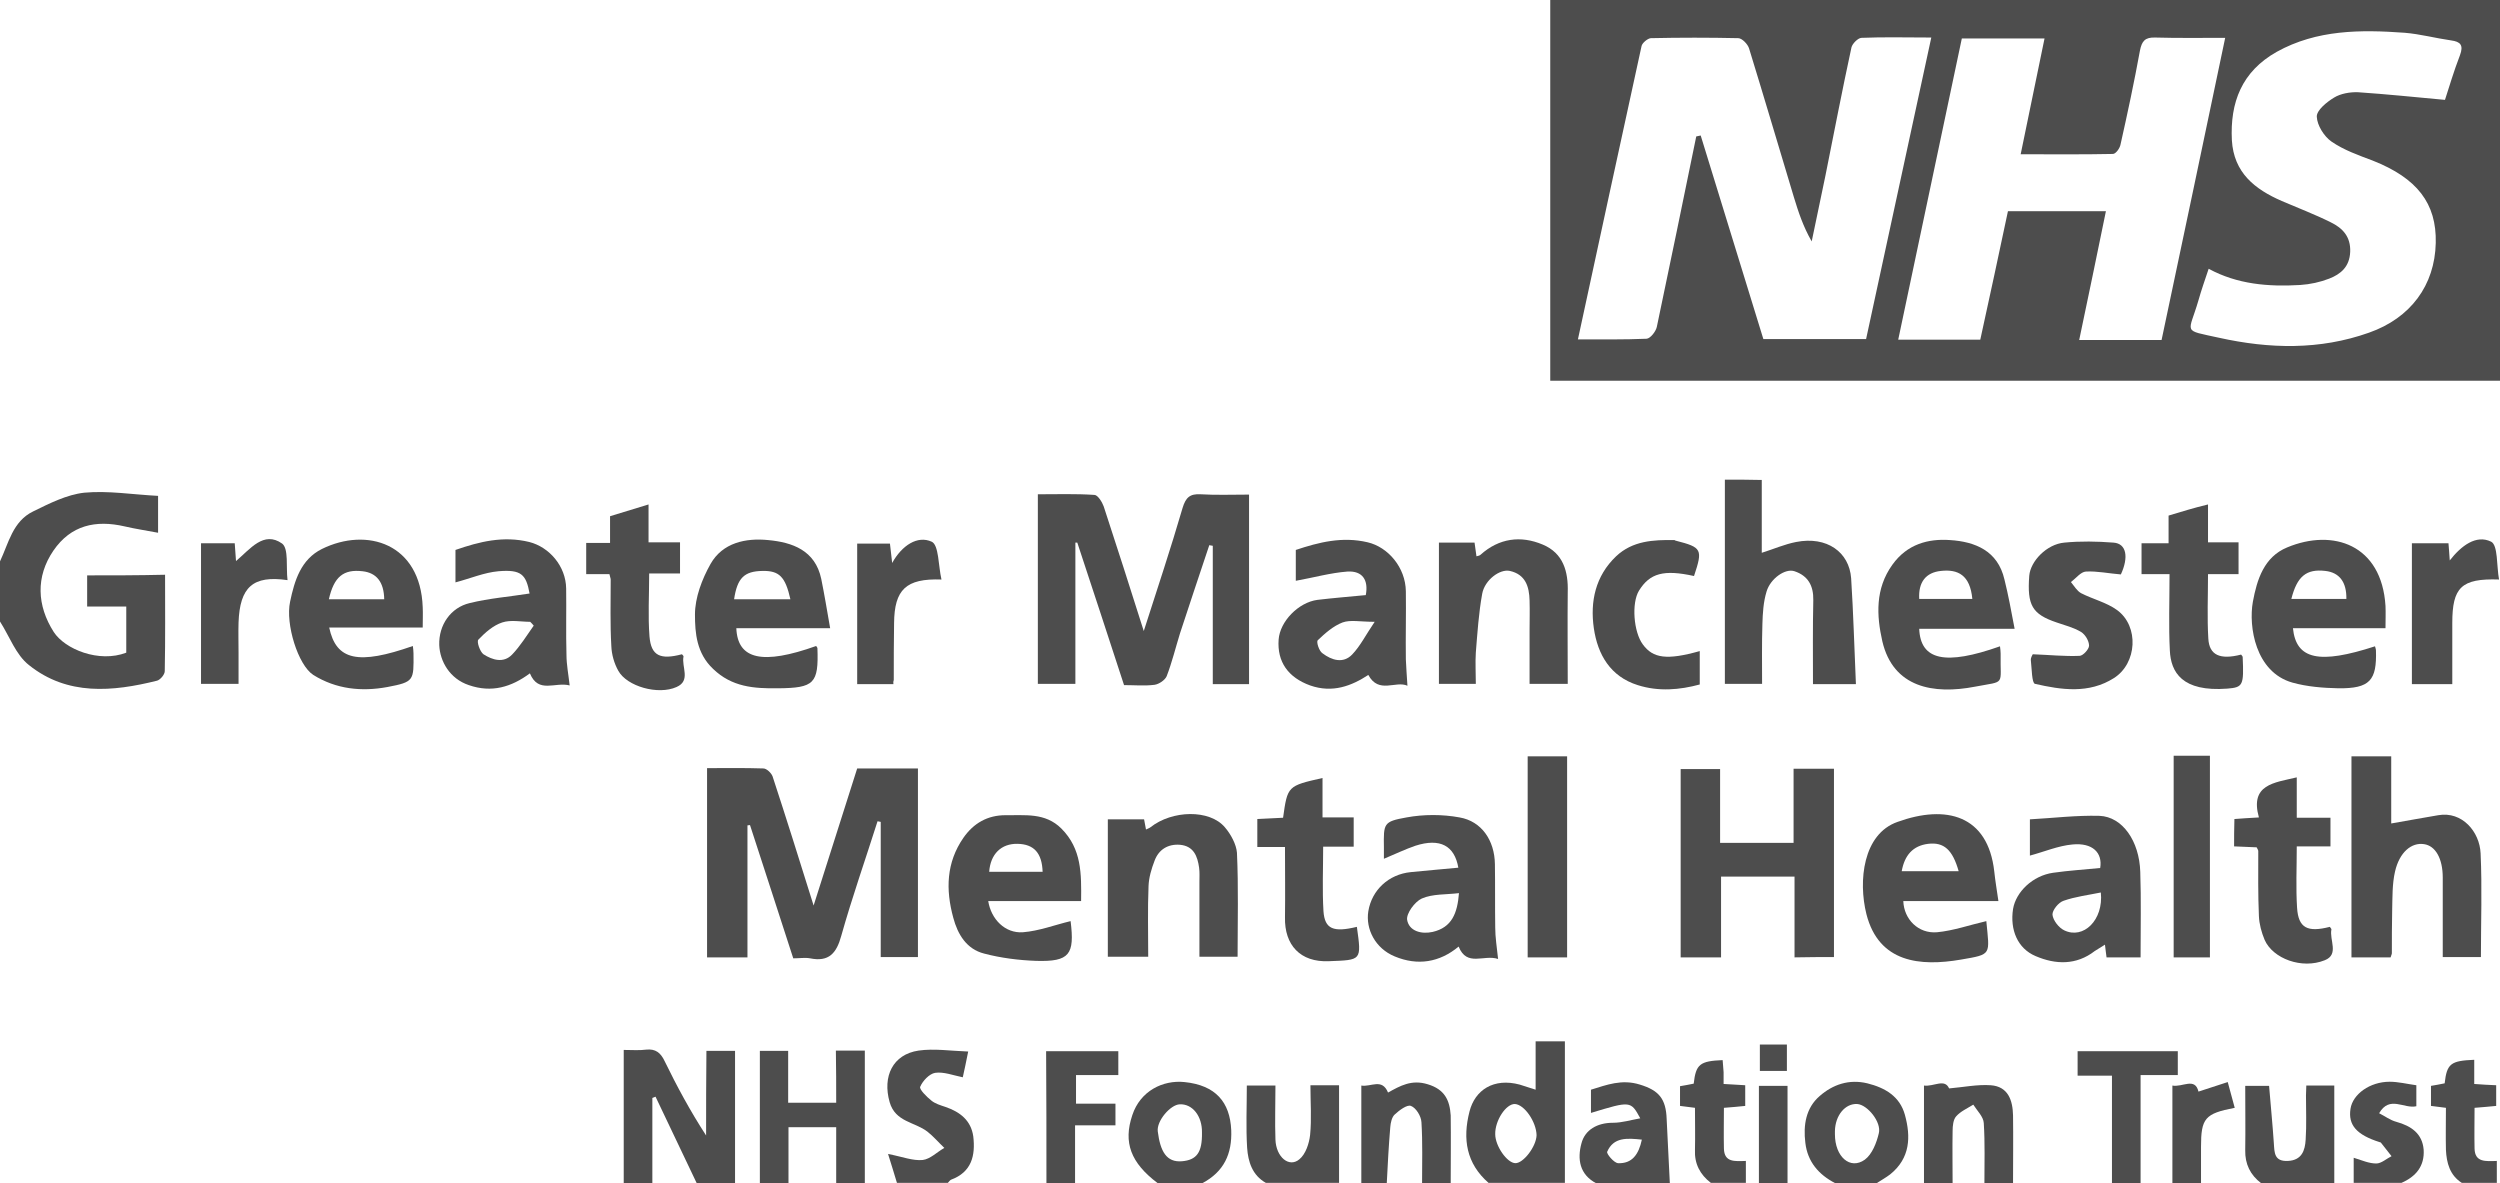 <svg xmlns="http://www.w3.org/2000/svg" xmlns:xlink="http://www.w3.org/1999/xlink" id="Layer_1" x="0px" y="0px" viewBox="0 0 786 372" style="enable-background:new 0 0 786 372;" xml:space="preserve"><style type="text/css">	.st0{fill:#4D4D4D;}</style><g>	<path class="st0" d="M487.4,119.7c99.8,0,199.2,0,298.6,0c0-39.9,0-79.8,0-119.7c-99.5,0-199.1,0-298.6,0  C487.4,40.2,487.4,79.8,487.4,119.7z M715.8,16.3c12.6-7,26.4-7,40.2-6c4.9,0.4,9.7,1.7,14.6,2.4c3,0.4,4,1.5,2.8,4.7  c-1.9,4.9-3.4,10-4.7,14c-9.7-0.9-18.5-1.8-27.3-2.4c-2.5-0.1-5.5,0.4-7.6,1.7c-2.3,1.4-5.5,4-5.4,6c0.1,2.7,2.3,6.2,4.6,7.8  c3.9,2.7,8.5,4.3,13,6c13.9,5.5,20.1,13.4,19.8,25.9c-0.3,13.3-7.9,23.6-21,28.2c-15.5,5.5-31.3,5.1-47.1,1.6  c-11.8-2.6-9.6-1.1-6.5-11.8c0.9-3.2,2-6.3,3.2-9.9c9,4.9,18.8,5.7,28.8,5.1c3.1-0.2,6.3-0.9,9.1-2c3.6-1.4,6.4-3.7,6.6-8.4  c0.2-4.8-2.4-7.5-6.1-9.3c-5-2.5-10.3-4.5-15.4-6.7c-8.5-3.7-15.1-8.9-15.7-19.1C701.1,32.2,704.8,22.5,715.8,16.3z M642.8,12.1  c-2.5,12-4.9,23.9-7.5,36.4c10.2,0,19.6,0.1,29-0.1c0.9,0,2.2-1.8,2.4-3c2.2-9.8,4.3-19.6,6.1-29.5c0.6-3,1.6-4.2,4.8-4.1  c7,0.2,13.9,0.1,22,0.1c-6.7,32-13.3,63.4-20,95c-8.6,0-16.9,0-25.9,0c2.9-13.7,5.6-26.9,8.4-40.5c-10.4,0-20.4,0-30.8,0  c-2.8,13.3-5.7,26.7-8.7,40.4c-8.6,0-17,0-25.8,0c6.7-31.7,13.3-63.1,20-94.7C625.6,12.1,634,12.1,642.8,12.1z M516.1,14.5  c0.2-1,1.9-2.4,2.9-2.5c9.2-0.2,18.3-0.2,27.5,0c1.2,0,3,1.9,3.4,3.2c4.8,15.6,9.4,31.2,14.1,46.8c1.4,4.6,2.9,9.2,5.6,13.9  c1.4-6.9,2.9-13.7,4.3-20.6c2.7-13.5,5.3-27,8.2-40.4c0.3-1.2,2-2.9,3.1-3c7.1-0.3,14.3-0.1,22-0.1c-6.9,31.9-13.7,63.3-20.5,94.8  c-10.9,0-21.4,0-32.3,0c-6.5-21.2-13.1-42.6-19.7-64c-0.5,0.1-1,0.2-1.4,0.3c-4.1,20-8.2,40-12.4,59.9c-0.3,1.4-2,3.6-3.2,3.7  c-7.1,0.3-14.3,0.2-21.6,0.2C502.8,75.7,509.4,45.1,516.1,14.5z"></path>	<path class="st0" d="M27.4,180.9c0,3.4,0,6.4,0,9.8c4.3,0,8.3,0,12.3,0c0,5.1,0,9.8,0,14.5c-8.6,3.3-19.3-1.1-22.8-6.5  c-5.3-8.3-5.7-17.4-0.1-25.6c5.5-8,13.3-9.7,22.4-7.6c3.4,0.8,6.9,1.3,10.5,2c0-3.8,0-7.2,0-11.6c-7.9-0.4-15.7-1.7-23.2-1  c-5.5,0.6-11,3.4-16.1,5.9C4,163.9,2.7,170.8,0,176.5c0,6.3,0,12.6,0,18.9c3,4.7,5,10.5,9.1,13.7c12.1,9.7,26.3,8.4,40.3,4.9  c1-0.3,2.4-1.9,2.4-3c0.2-10.1,0.1-20.1,0.1-30.3C43.4,180.9,35.3,180.9,27.4,180.9z"></path>	<path class="st0" d="M222,357c-5-7.7-9.2-15.5-13.1-23.5c-1.2-2.5-2.8-3.8-5.7-3.5c-2.2,0.3-4.5,0.1-7.1,0.1c0,14.4,0,28.1,0,41.9  c3,0,6,0,9,0c0-8.9,0-17.9,0-26.8c0.3-0.1,0.7-0.3,1-0.4c4.3,9.1,8.7,18.2,13,27.3c4,0,8,0,12,0c0-13.9,0-27.8,0-41.7  c-3.3,0-5.9,0-9,0C222,339.4,222,348.2,222,357z"></path>	<path class="st0" d="M262.9,346.7c-5.3,0-10,0-15.1,0c0-5.6,0-10.9,0-16.3c-3.1,0-5.8,0-8.9,0c0,14.1,0,27.8,0,41.6c3,0,6,0,9,0  c0-5.8,0-11.5,0-17.6c5,0,9.7,0,15,0c0,5.9,0,11.7,0,17.6c3,0,6,0,9,0c0-13.9,0-27.8,0-41.7c-3.3,0-5.9,0-9.1,0  C262.9,335.9,262.9,341.3,262.9,346.7z"></path>	<path class="st0" d="M482.8,342.6c-1.9-0.6-3.5-1.1-5-1.6c-8.2-2.2-14.1,1.7-15.8,8.5c-2.2,8.6-1,16.3,6,22.4c8,0,16,0,24,0  c0-14.9,0-29.7,0-44.5c-3.4,0-6.1,0-9.2,0C482.8,332.7,482.8,337.6,482.8,342.6z M476.4,365.7c-2.6-0.1-6.3-5.4-6.3-9.1  c-0.1-4.3,3.4-9.6,6.2-9.5c3,0.2,6.7,5.6,6.8,9.8C483,360.5,478.9,365.8,476.4,365.7z"></path>	<path class="st0" d="M297.2,348c-1.5-0.5-3.2-1-4.4-2c-1.5-1.2-3.8-3.5-3.5-4.3c0.8-1.9,2.9-4.1,4.7-4.4c2.7-0.4,5.7,0.8,8.7,1.4  c0.5-2.2,1-4.6,1.7-8.1c-5.6-0.2-10.7-1-15.6-0.3c-8.1,1.2-11.4,8.1-9.1,16.2c1.8,6.3,7.9,6.2,11.9,9.3c1.9,1.5,3.5,3.4,5.3,5.1  c-2.3,1.3-4.4,3.5-6.8,3.8c-3.1,0.3-6.3-1-10.9-1.9c1.1,3.4,1.9,6.2,2.8,9.1c5.3,0,10.7,0,16,0c0.3-0.3,0.6-0.8,1-1  c6.5-2.4,7.7-7.6,7-13.6C305.3,352.3,301.9,349.6,297.2,348z"></path>	<path class="st0" d="M587.1,340.6c-5.8-1.4-10.9,0.4-15,4c-4.3,3.7-5.2,9.1-4.5,14.7c0.7,6,4.2,10,9.4,12.7c4.3,0,8.7,0,13,0  c1.4-0.9,3-1.8,4.3-2.8c6.3-5.1,6.5-11.8,4.6-18.7C597.3,344.7,592.7,342,587.1,340.6z M590.7,356.3c-0.7,3-2.1,6.6-4.4,8.3  c-4.6,3.3-9.4-0.9-9.4-8c0-0.3,0-0.7,0-1c0.1-4.9,3.2-8.7,7-8.5C587.1,347.3,591.6,352.8,590.7,356.3z"></path>	<path class="st0" d="M372.4,340.2c-6.8-0.7-13.9,2.8-16.4,10.4c-2.9,8.6-0.5,15,8,21.4c4.7,0,9.3,0,14,0c6.8-3.6,9.4-9.2,9.1-16.7  C386.7,346.5,382.2,341.2,372.4,340.2z M371.6,365.1c-4.8,0.4-6.8-3-7.6-9.4c-0.4-3.3,4-8.4,6.9-8.5c4-0.2,7.1,3.7,7,8.9  C378,362.4,376.2,364.7,371.6,365.1z"></path>	<path class="st0" d="M411.9,356.8c-0.3,2.7-1.4,6.1-3.4,7.7c-3.2,2.7-7.3-0.7-7.5-6.2c-0.2-5.6,0-11.2,0-17c-3.2,0-5.9,0-9,0  c0,6.7-0.3,13.2,0.1,19.6c0.3,4.3,1.6,8.6,5.9,11c7.7,0,15.3,0,23,0c0-10.2,0-20.5,0-30.7c-3.3,0-5.9,0-9,0  C412,346.6,412.4,351.8,411.9,356.8z"></path>	<path class="st0" d="M515.6,341c-5.7-1.8-10.5,0.1-15.4,1.6c0,2.6,0,4.9,0,7.3c12.5-3.8,12.5-3.8,15.5,1.7  c-2.9,0.5-5.7,1.4-8.6,1.4c-4.9,0-8.8,2.2-9.9,6.5c-1.3,4.8-0.7,9.8,4.8,12.6c7.7,0,15.3,0,23,0c-0.3-6.7-0.7-13.5-1-20.2  C523.8,345.4,521.5,342.8,515.6,341z M508.7,365.7c-1.3-0.1-3.7-3-3.4-3.6c2-4.6,6.2-4.3,10.9-3.8  C515.2,363,513.1,365.9,508.7,365.7z"></path>	<path class="st0" d="M625.9,341.2c-4.2-0.3-8.5,0.6-13.1,1c-1.4-3.2-4.8-0.5-7.9-0.9c0,10.5,0,20.6,0,30.7c3,0,6,0,9,0  c0-5.5-0.1-11,0-16.4c0-1.6,0.2-3.6,1.1-4.6c1.4-1.6,3.5-2.5,5.4-3.7c1.2,1.9,3.2,3.8,3.3,5.8c0.4,6.3,0.2,12.6,0.2,18.9  c3,0,6,0,9,0c0-7.1,0.1-14.2,0-21.3C632.8,346,631.4,341.6,625.9,341.2z"></path>	<path class="st0" d="M725,344.4c0,4.7,0.2,9.3-0.1,13.9c-0.2,3.4-1.2,6.5-5.6,6.7c-4.3,0.2-4.2-2.6-4.4-5.5c-0.4-6-1-12-1.5-18.1  c-2.4,0-4.8,0-7.5,0c0,6.9,0.1,13.6,0,20.2c-0.1,4.4,1.6,7.8,5,10.4c7.7,0,15.3,0,23,0c0-10.2,0-20.5,0-30.7c-3.3,0-5.9,0-8.8,0  C725.1,342.5,725,343.4,725,344.4z"></path>	<path class="st0" d="M448.9,340.9c-5.1-1.6-8.7,0.5-12.5,2.6c-1.9-4.6-5.3-1.7-8.4-2.2c0,10.6,0,20.7,0,30.7c2.7,0,5.3,0,8,0  c0.3-5.9,0.6-11.7,1.1-17.6c0.1-1.4,0.5-3.2,1.4-4c1.4-1.3,3.9-3.2,5.1-2.7c1.6,0.6,3.2,3.2,3.3,5.1c0.4,6.4,0.2,12.9,0.2,19.3  c3,0,6,0,9,0c0-7.1,0.1-14.2,0-21.4C455.8,345.9,454.2,342.5,448.9,340.9z"></path>	<path class="st0" d="M329,372c3,0,6,0,9,0c0-5.9,0-11.8,0-18.2c4.7,0,8.8,0,12.7,0c0-2.5,0-4.4,0-6.8c-4.3,0-8.4,0-12.4,0  c0-3.2,0-5.9,0-9c4.6,0,8.9,0,13.3,0c0-2.7,0-5.1,0-7.5c-7.7,0-15,0-22.7,0C329,344.5,329,358.3,329,372z"></path>	<path class="st0" d="M684.7,330.5c-10.7,0-21.1,0-31.5,0c0,2.6,0,4.9,0,7.7c3.6,0,7,0,10.8,0c0,11.6,0,22.7,0,33.8c3,0,6,0,9,0  c0-11.2,0-22.5,0-34c4.3,0,7.9,0,11.7,0C684.7,335.2,684.7,332.9,684.7,330.5z"></path>	<path class="st0" d="M753.4,352.7c-1.9-0.5-3.6-1.8-5.4-2.7c3.3-5.7,7.8-1.3,11.7-2.2c0-2.2,0-4.2,0-6.6c-2.9-0.4-5.7-1.1-8.4-1.1  c-6.2,0-11.6,3.9-12.3,8.5c-0.8,5.1,1.9,8.2,9.2,10.5c0.2,0,0.3,0.1,0.4,0.2c1.1,1.4,2.2,2.8,3.3,4.2c-1.6,0.8-3.2,2.3-4.8,2.3  c-2.3,0-4.5-1-7.1-1.8c0,2.9,0,5.4,0,7.9c5,0,10,0,15,0c4.6-2,7.3-5.3,7-10.4C761.6,356.4,758.1,354,753.4,352.7z"></path>	<path class="st0" d="M542,361.1c-0.1-4.3,0-8.5,0-12.8c2.7-0.2,4.8-0.4,6.7-0.6c0-2.4,0-4.3,0-6.5c-2.3-0.1-4.4-0.3-6.8-0.4  c0-1.5,0-2.6,0-3.7c-0.1-1.3-0.2-2.6-0.3-3.8c-7.2,0.3-8.4,1.3-9.1,7.4c-1.5,0.3-3,0.6-4.3,0.8c0,2.3,0,4.2,0,6.2  c1.7,0.2,3.1,0.4,4.7,0.6c0,4.6,0.1,8.9,0,13.2c-0.2,4.4,1.6,7.8,5,10.4c3.7,0,7.3,0,11,0c0-2.3,0-4.5,0-6.9  C545.4,365.1,542.1,365.5,542,361.1z"></path>	<path class="st0" d="M778,361.1c-0.1-4.3,0-8.5,0-12.8c2.7-0.2,4.7-0.4,6.8-0.6c0-2.3,0-4.3,0-6.5c-2.3-0.1-4.4-0.2-6.9-0.4  c0-2.8,0-5.2,0-7.6c-7.4,0.3-8.6,1.2-9.3,7.4c-1.5,0.3-3,0.6-4.3,0.8c0,2.3,0,4.2,0,6.3c1.7,0.2,3.1,0.4,4.7,0.6  c0,4.6-0.1,8.9,0,13.2c0.2,4.1,1.2,8,5,10.4c3.7,0,7.3,0,11,0c0-2.3,0-4.5,0-6.9C781.5,365.1,778.1,365.5,778,361.1z"></path>	<path class="st0" d="M691.2,343.2c-1.1-4.6-5-1.3-8.2-1.9c0,10.5,0,20.6,0,30.7c3,0,6,0,9,0c0-3.8,0-7.6,0-11.4  c0-9,1.2-10.5,10.6-12.3c-0.7-2.7-1.5-5.4-2.2-8.1C697.3,341.2,694.2,342.2,691.2,343.2z"></path>	<path class="st0" d="M553,372c3,0,6,0,9,0c0-10.2,0-20.4,0-30.6c-3.3,0-6,0-9,0C553,351.9,553,361.9,553,372z"></path>	<path class="st0" d="M288.6,300.9c0-20,0-39.7,0-59.3c-6.7,0-13,0-19.1,0c-4.5,14.1-8.9,28-13.7,43.1c-4.5-14.4-8.6-27.5-12.9-40.6  c-0.4-1.1-1.9-2.5-2.9-2.5c-5.9-0.2-11.9-0.1-17.7-0.1c0,20.3,0,40,0,59.5c4.3,0,8.3,0,12.7,0c0-14,0-27.8,0-41.5  c0.3,0,0.5-0.1,0.8-0.1c4.5,13.9,9.1,27.9,13.6,41.9c2,0,3.7-0.3,5.3,0c5.9,1.2,8.3-1.6,9.8-7.1c3.4-12.1,7.6-24,11.4-36  c0.3,0.1,0.7,0.1,1,0.2c0,14.1,0,28.3,0,42.5C281.3,300.9,285,300.9,288.6,300.9z"></path>	<path class="st0" d="M338.1,170.6c0.2,0,0.4,0,0.6,0c4.9,14.9,9.8,29.7,14.7,44.8c3.3,0,6.5,0.3,9.6-0.1c1.4-0.2,3.3-1.5,3.8-2.7  c1.7-4.4,2.8-9,4.2-13.5c3-9.2,6.1-18.4,9.2-27.7c0.4,0.1,0.7,0.1,1.1,0.2c0,14.5,0,29.1,0,43.5c4.1,0,7.7,0,11.4,0  c0-19.9,0-39.6,0-59.6c-5.3,0-10.3,0.2-15.2-0.1c-3.4-0.2-4.7,1-5.7,4.3c-3.7,12.7-7.9,25.3-12.2,38.7  c-4.3-13.6-8.4-26.4-12.6-39.2c-0.5-1.4-1.9-3.6-2.9-3.6c-5.9-0.4-11.8-0.2-17.8-0.2c0,20.2,0,39.7,0,59.6c4.2,0,7.8,0,11.8,0  C338.1,200.1,338.1,185.4,338.1,170.6z"></path>	<path class="st0" d="M576.6,300.9c0-20,0-39.7,0-59.2c-4.3,0-8.3,0-12.7,0c0,8,0,15.7,0,23.3c-7.9,0-15.3,0-23.1,0  c0-8,0-15.6,0-23.2c-4.4,0-8.5,0-12.4,0c0,20,0,39.7,0,59.2c4.3,0,8.3,0,12.7,0c0-8.6,0-17,0-25.4c7.8,0,15.1,0,23.1,0  c0,8.8,0,17.1,0,25.4C568.6,300.9,572.7,300.9,576.6,300.9z"></path>	<path class="st0" d="M768,275.9c0,8.3,0,16.5,0,25c4.2,0,7.9,0,12,0c0-11.1,0.4-21.8-0.1-32.6c-0.3-6.8-5.8-13.3-13.3-12  c-4.8,0.8-9.6,1.7-14.8,2.6c0-6.7,0-14,0-21.1c-4.5,0-8.5,0-12.5,0c0,21.3,0,42.1,0,63.2c4.2,0,8.1,0,12.3,0c0.2-0.7,0.4-1,0.4-1.3  c0-4.5,0-9,0.1-13.5c0.1-4.1,0-8.3,0.9-12.2c1.4-6.1,5.2-9.2,9.1-8.6C765.7,265.9,768,269.9,768,275.9z"></path>	<path class="st0" d="M542.3,150.8c0,21.7,0,43,0,64.2c4.1,0,7.8,0,11.7,0c0-6.5-0.1-12.7,0.1-18.8c0.1-3.4,0.3-6.9,1.3-10.2  c1.2-4.1,5.9-7.4,8.8-6.4c4.2,1.4,6,4.5,5.9,9.1c-0.2,8.7-0.1,17.5-0.1,26.4c4.6,0,8.6,0,13.5,0c-0.5-11.3-0.8-22.4-1.5-33.3  c-0.6-8.2-7.6-13.3-17.3-11.4c-3.6,0.7-7,2.2-10.8,3.4c0-7.6,0-15.2,0-22.9C549.9,150.8,546.3,150.8,542.3,150.8z"></path>	<path class="st0" d="M101.2,172.6c-6.6,3.3-8.6,9.9-10,16.6c-1.5,7,2.5,19.9,7.3,23c7.2,4.5,15.2,5.3,23.3,3.8  c8.4-1.6,8.3-2,8.2-10.6c0-0.7-0.1-1.5-0.2-2.3c-17.1,6-24.1,4.6-26.3-5.8c10.1,0,19.6,0,29.4,0c0-2.4,0.1-4.4,0-6.4  C132.2,170.9,115.4,165.6,101.2,172.6z M103.4,188.4c1.6-7.1,4.6-9.5,10.6-8.8c4.4,0.5,6.7,3.4,6.8,8.8  C114.7,188.4,109.1,188.4,103.4,188.4z"></path>	<path class="st0" d="M747,204.5c0-0.4-0.2-0.9-0.3-1.3c-17.5,5.7-24.8,4.2-25.8-5.7c9.5,0,19,0,29.1,0c0-2.7,0.1-4.8,0-7  c-1.2-19.3-16.5-24.4-30.9-18.4c-7.3,3-9.5,10.1-10.8,17.1c-1.4,7.8,0.8,22.1,12.4,25.4c4.6,1.3,9.7,1.7,14.5,1.8  C745.1,216.5,747.3,213.9,747,204.5z M720.4,188.3c1.8-7.1,4.7-9.5,10.7-8.8c4.4,0.5,6.7,3.5,6.6,8.8  C731.9,188.3,726.2,188.3,720.4,188.3z"></path>	<path class="st0" d="M244.6,216.4c11.4-0.1,12.8-1.5,12.4-12.6c0-0.2-0.3-0.5-0.4-0.7c-16.8,6-24.7,4.3-25.1-5.6  c9.3,0,18.6,0,29.5,0c-1-5.7-1.8-10.6-2.8-15.5c-1.9-9-9.1-11.5-16.7-12.2c-7-0.7-14.3,0.8-18.1,7.5c-2.7,4.8-4.9,10.6-4.9,15.9  c0,5.8,0.5,12.2,5.7,17.1C230.1,216,237,216.5,244.6,216.4z M239.7,179.5c5.3-0.1,7.2,1.8,8.8,8.9c-6.1,0-11.9,0-17.7,0  C231.8,181.7,234,179.6,239.7,179.5z"></path>	<path class="st0" d="M586.8,287.4c3.9,15.3,16.9,16.5,29.7,14.3c9.9-1.7,9-1.4,8-12.1c-5.2,1.2-10.3,3-15.5,3.5  c-5.9,0.5-10.4-4.1-10.6-9.8c9.6,0,19.3,0,29.9,0c-0.5-3.5-1-6.4-1.3-9.3c-2-17.8-15.2-21.1-30.4-15.6  C585.7,262.2,584.2,277,586.8,287.4z M606.2,265.3c5-0.6,7.7,1.9,9.6,8.6c-6.1,0-11.8,0-17.9,0  C598.8,268.9,601.4,265.9,606.2,265.3z"></path>	<path class="st0" d="M630.2,182.2c-2.1-9.1-9.3-11.9-17.1-12.4c-6.9-0.5-13.5,1.3-18.1,7.7c-5.5,7.6-5,16.1-3.2,24.1  c3.4,14.6,16.1,16.8,29.1,14.3c9.9-1.9,7.9-0.1,8.1-10.4c0-0.7-0.1-1.5-0.2-2.3c-17.2,6.1-25,4.4-25.4-5.5c9.6,0,19.3,0,30,0  C632.3,191.9,631.4,187,630.2,182.2z M603.4,188.3c-0.3-5.3,2.1-8.3,6.8-8.8c5.4-0.6,9.2,1.3,9.9,8.8  C614.6,188.3,609,188.3,603.4,188.3z"></path>	<path class="st0" d="M411.9,215.5c7.1,2.5,13.1,0.1,18.3-3.3c3.3,6.1,8.6,1.7,12.3,3.4c-0.2-3.2-0.4-5.8-0.5-8.3  c-0.1-7.1,0.1-14.3,0-21.4c-0.1-7.5-5.6-13.9-12-15.4c-8-1.9-15.4,0-22.6,2.4c0,3.7,0,7.1,0,9.7c5.6-1,10.9-2.5,16.2-2.9  c4.8-0.3,6.7,2.7,5.8,7.4c-5.1,0.5-10.2,0.9-15.2,1.5c-6,0.8-11.8,6.8-12.2,12.5C401.5,208.1,405,213,411.9,215.5z M414.3,201.3  c2.3-2.2,4.9-4.5,7.8-5.6c2.5-0.9,5.5-0.2,10.1-0.2c-2.8,4.1-4.5,7.6-7.1,10.3c-2.8,2.9-6.4,1.8-9.3-0.4  C414.7,204.7,413.8,201.8,414.3,201.3z"></path>	<path class="st0" d="M336.6,289.6c-5,1.2-9.9,3.1-15,3.5c-5.6,0.4-10-4.1-10.9-9.8c4.8,0,9.7,0,14.5,0c4.8,0,9.6,0,14.7,0  c0.1-8.6,0.2-16.4-6.2-22.8c-5.1-5.1-11.5-4.1-17.6-4.2c-5.6,0-10,2.5-13.2,7.1c-5.4,7.8-5.6,16.3-3.2,25.1  c1.4,5.3,4.2,9.9,9.7,11.3c5.3,1.4,10.9,2.1,16.4,2.3C336.3,302.4,337.9,300.1,336.6,289.6z M319.9,265.3c5.2,0.1,7.7,2.9,7.9,8.8  c-5.8,0-11.3,0-16.8,0C311.4,268.5,314.8,265.2,319.9,265.3z"></path>	<path class="st0" d="M178,185c-0.1-7-5.3-13-11.6-14.6c-8.2-2-15.7-0.1-23.2,2.5c0,3.7,0,7,0,10.2c4.6-1.2,9-3.1,13.5-3.5  c7.2-0.6,8.7,1,9.8,7c-6.3,1-12.7,1.5-18.8,3c-6,1.4-9.8,6.9-9.6,13.2c0.2,5.1,3.3,10.6,9.3,12.6c7.2,2.5,13.4,0.6,19.2-3.7  c2.7,6.5,7.9,2.6,12.5,3.8c-0.4-3.6-1-6.6-1-9.6C177.9,199,178.1,192,178,185z M161,205.8c-2.7,2.8-6.2,1.7-9-0.1  c-1.1-0.8-2.2-4-1.6-4.6c2.1-2.2,4.7-4.5,7.5-5.4c2.7-0.9,5.9-0.2,8.8-0.2c0.4,0.4,0.8,0.8,1.1,1.2  C165.6,199.8,163.6,203.1,161,205.8z"></path>	<path class="st0" d="M661.8,297c0.2,1.5,0.3,2.7,0.5,4c3.6,0,6.9,0,10.7,0c0-9.4,0.2-18.2-0.1-26.9c-0.3-9.7-5.6-17.3-12.8-17.6  c-7.3-0.2-14.6,0.7-21.9,1.1c0,4.9,0,8.4,0,11.4c4.5-1.2,8.9-3.1,13.4-3.5c6.3-0.6,9.5,2.6,8.7,7.4c-5,0.5-9.9,0.8-14.8,1.5  c-6.4,0.9-11.7,6-12.6,11.4c-1,6.5,1.4,12.4,7.1,14.8c6.3,2.7,12.8,2.9,18.6-1.6C659.7,298.3,660.7,297.7,661.8,297z M649,292.5  c-1.7-0.8-3.5-3.1-3.7-4.9c-0.1-1.4,1.9-3.9,3.5-4.4c3.7-1.3,7.8-1.8,11.7-2.6C661.4,289.3,655,295.4,649,292.5z"></path>	<path class="st0" d="M471,301.5c-0.4-3.8-0.9-6.8-0.9-9.9c-0.1-6.6,0-13.3-0.1-19.9c-0.1-7.5-4.2-13.5-11.1-14.7  c-5.4-1-11.3-1-16.7,0c-7.3,1.3-7.2,1.9-7.1,9.4c0,1.1,0,2.2,0,3.6c3.6-1.5,6.7-3,9.9-4.1c7.8-2.5,12.3,0,13.5,6.9  c-5.2,0.5-10.1,0.9-15,1.4c-6.9,0.7-12.2,5.6-13.3,12.3c-0.9,5.6,2.2,11.7,8.3,14.2c7.2,3,14.1,1.9,20.1-3.1  C461.2,304.1,466.5,300,471,301.5z M450.4,293c-3.6,0.8-7.4-0.3-8-3.8c-0.3-2,2.4-5.7,4.6-6.7c3.4-1.5,7.6-1.2,11.7-1.7  C458.2,287.1,456.5,291.6,450.4,293z"></path>	<path class="st0" d="M385.1,260.1c-4.8-5.7-16.6-5.4-23.4,0c-0.4,0.3-0.8,0.4-1.4,0.7c-0.2-1.2-0.4-2.3-0.6-3.2c-4,0-7.7,0-11.4,0  c0,14.6,0,28.8,0,43.2c4.3,0,8.4,0,12.7,0c0-7.6-0.2-14.9,0.1-22.2c0.1-2.7,0.9-5.4,1.9-8c1.3-3.5,4.2-5.3,8-5  c4.3,0.4,5.5,3.6,6,7.2c0.2,1.5,0.1,3,0.1,4.5c0,7.8,0,15.5,0,23.5c4.1,0,7.7,0,12,0c0-11.2,0.3-21.9-0.2-32.7  C388.7,265.5,387,262.3,385.1,260.1z"></path>	<path class="st0" d="M485,171.2c-6.9-2.9-13.7-2-19.5,3.2c-0.3,0.3-0.9,0.4-1.3,0.5c-0.2-1.5-0.4-2.9-0.6-4.3c-3.9,0-7.4,0-11.2,0  c0,14.8,0,29.6,0,44.4c3.9,0,7.7,0,11.6,0c0-3.5-0.2-6.7,0-9.8c0.5-6.2,0.9-12.4,2-18.5c0.8-4.4,5.6-7.9,8.7-7.2  c4.9,1.1,6.1,4.9,6.2,9.3c0.1,3.2,0,6.3,0,9.5c0,5.6,0,11.2,0,16.7c4.4,0,8.1,0,12,0c0-9.9-0.1-19.3,0-28.8  C493.1,179.7,491.5,173.9,485,171.2z"></path>	<path class="st0" d="M666.8,180.6c2.5-5.4,1.8-9.7-2.3-10c-5.2-0.4-10.4-0.5-15.5,0c-5.5,0.5-10.6,5.8-11,10.4  c-0.7,9.3,0.9,12.1,8.6,14.7c2.6,0.9,5.4,1.6,7.7,3c1.3,0.8,2.5,2.8,2.5,4.3c0,1.1-1.9,3.2-3,3.2c-4.7,0.2-9.4-0.3-14.7-0.5  c0,0.1-0.7,1-0.6,1.9c0.3,2.6,0.3,7.2,1.3,7.4c8.3,1.9,16.9,3.2,24.8-1.8c7.3-4.6,8-16.3,1-21.4c-3.3-2.4-7.6-3.4-11.3-5.3  c-1.3-0.7-2.2-2.3-3.2-3.5c1.6-1.2,3.1-3.2,4.7-3.3C659.3,179.5,663,180.3,666.8,180.6z"></path>	<path class="st0" d="M681.8,162.1c0,3,0,5.6,0,8.7c-3.1,0-5.8,0-8.5,0c0,3.5,0,6.4,0,9.7c2.8,0,5.4,0,8.8,0c0,8.5-0.3,16.3,0.1,24  c0.3,6.8,3.8,13.1,18.1,12c4.9-0.4,5.2-1,4.8-9.9c0-0.3-0.3-0.5-0.5-0.8c-6.6,1.7-10,0.2-10.3-5c-0.4-6.6-0.1-13.2-0.1-20.3  c3.6,0,6.6,0,9.6,0c0-3.6,0-6.6,0-10c-3.3,0-6.3,0-9.6,0c0-4.1,0-7.8,0-11.9C689.6,159.7,685.8,160.9,681.8,162.1z"></path>	<path class="st0" d="M212.7,216c4.6-2,1.5-6.4,2.2-9.6c0-0.2-0.3-0.5-0.5-0.7c-6.8,1.8-9.7,0.5-10.2-5.6  c-0.5-6.4-0.1-12.8-0.1-19.8c3.6,0,6.7,0,9.7,0c0-3.5,0-6.4,0-9.8c-3.3,0-6.4,0-9.9,0c0-4.2,0-7.9,0-11.9  c-4.2,1.3-7.9,2.4-12.1,3.7c0,2.6,0,5.3,0,8.4c-2.8,0-5.1,0-7.5,0c0,3.4,0,6.5,0,9.8c2.6,0,4.8,0,7.3,0c0.2,1,0.4,1.3,0.4,1.7  c0,7-0.2,14,0.2,20.9c0.1,2.7,0.9,5.5,2.2,7.8C197.1,215.8,206.9,218.6,212.7,216z"></path>	<path class="st0" d="M416.1,286.5c-0.4-6.6-0.1-13.2-0.1-20.3c3.5,0,6.6,0,9.6,0c0-3.2,0-6,0-9.2c-3.4,0-6.4,0-9.8,0  c0-4.5,0-8.4,0-12.4c-11,2.5-11,2.5-12.4,12.5c-2.7,0.1-5.4,0.3-8.1,0.4c0,3.1,0,5.8,0,8.8c2.9,0,5.5,0,8.7,0  c0,7.6,0.1,14.8,0,22.1c-0.2,8.7,4.8,14.2,13.8,13.8c10.3-0.4,10.3-0.1,8.8-10.8C419.2,293.2,416.5,292.1,416.1,286.5z"></path>	<path class="st0" d="M702.4,266.1c2.7,0.1,4.9,0.2,7.1,0.3c0.3,0.6,0.5,0.9,0.5,1.2c0,6.8-0.1,13.6,0.2,20.4  c0.1,2.5,0.8,5.1,1.8,7.5c2.6,5.9,11.7,9.3,18.9,6.4c4.6-1.8,1.4-6.4,2.1-9.7c0-0.2-0.3-0.5-0.5-0.8c-7,1.8-9.9,0.4-10.3-6  c-0.4-6.2-0.1-12.5-0.1-19.3c3.9,0,7.3,0,10.6,0c0-3.2,0-6,0-9c-3.6,0-6.9,0-10.6,0c0-2.3,0-4.2,0-6.2c0-2.1,0-4.2,0-6.5  c-7.1,1.7-14.8,2.2-11.9,12.6c-3.1,0.2-5.5,0.3-7.7,0.5C702.4,260.7,702.4,263.4,702.4,266.1z"></path>	<path class="st0" d="M532.6,181.1c2.8-8.4,2.5-9-5.7-11.1c-0.2,0-0.3-0.2-0.5-0.2c-6.6-0.1-13.1,0.2-18.3,5.1  c-6.5,6.2-8.2,14.2-7,22.6c1.2,8.3,5.2,15.2,13.8,17.9c6.6,2.1,13.2,1.5,19.5-0.2c0-3.5,0-6.7,0-10.5c-10.3,2.9-14.7,2.3-17.9-2.1  c-2.9-3.9-3.6-13-1.2-16.9C518.7,180.2,523.1,179,532.6,181.1z"></path>	<path class="st0" d="M480.3,301c4.2,0,8.1,0,12.4,0c0-21.4,0-42.4,0-63.2c-4.4,0-8.5,0-12.4,0C480.3,259,480.3,279.9,480.3,301z"></path>	<path class="st0" d="M683.4,301c4,0,7.6,0,11.4,0c0-21.2,0-42.2,0-63.4c-3.9,0-7.5,0-11.4,0C683.4,259,683.4,280,683.4,301z"></path>	<path class="st0" d="M783.2,170.3c-4.7-2.3-9.4,1.3-13,5.9c-0.1-2.1-0.3-3.7-0.4-5.4c-3.8,0-7.5,0-11.5,0c0,15.1,0,29.7,0,44.3  c4.4,0,8.4,0,12.7,0c0-6.7,0-13,0-19.2c0-11.2,2.8-14.1,14.7-13.7C784.9,177.9,785.4,171.4,783.2,170.3z"></path>	<path class="st0" d="M88.7,170.9c-5.8-4.1-10,1.7-14.5,5.5c-0.2-2.4-0.3-4-0.4-5.6c-3.7,0-7.1,0-10.6,0c0,14.9,0,29.4,0,44.2  c4.2,0,8,0,11.8,0c0-3.6,0-6.7,0-9.8c0-3.2-0.1-6.3,0-9.5c0.4-11.1,4.5-14.9,15.4-13.3C89.9,178.3,90.8,172.5,88.7,170.9z"></path>	<path class="st0" d="M281,213.8c0-6,0-11.9,0.1-17.9c0.1-10.5,3.7-14.1,14.9-13.7c-1-4.3-0.8-10.9-3.1-11.9  c-4.4-2-9.3,1.1-12.4,6.7c-0.3-2.8-0.5-4.5-0.7-6.1c-3.7,0-7,0-10.3,0c0,14.9,0,29.6,0,44.2c4,0,7.7,0,11.4,0  C280.8,214.4,280.9,214.1,281,213.8z"></path>	<path class="st0" d="M553.3,328.4c0,3,0,5.7,0,8.3c3,0,5.8,0,8.5,0c0-3,0-5.5,0-8.3C558.6,328.4,556,328.4,553.3,328.4z"></path></g></svg>